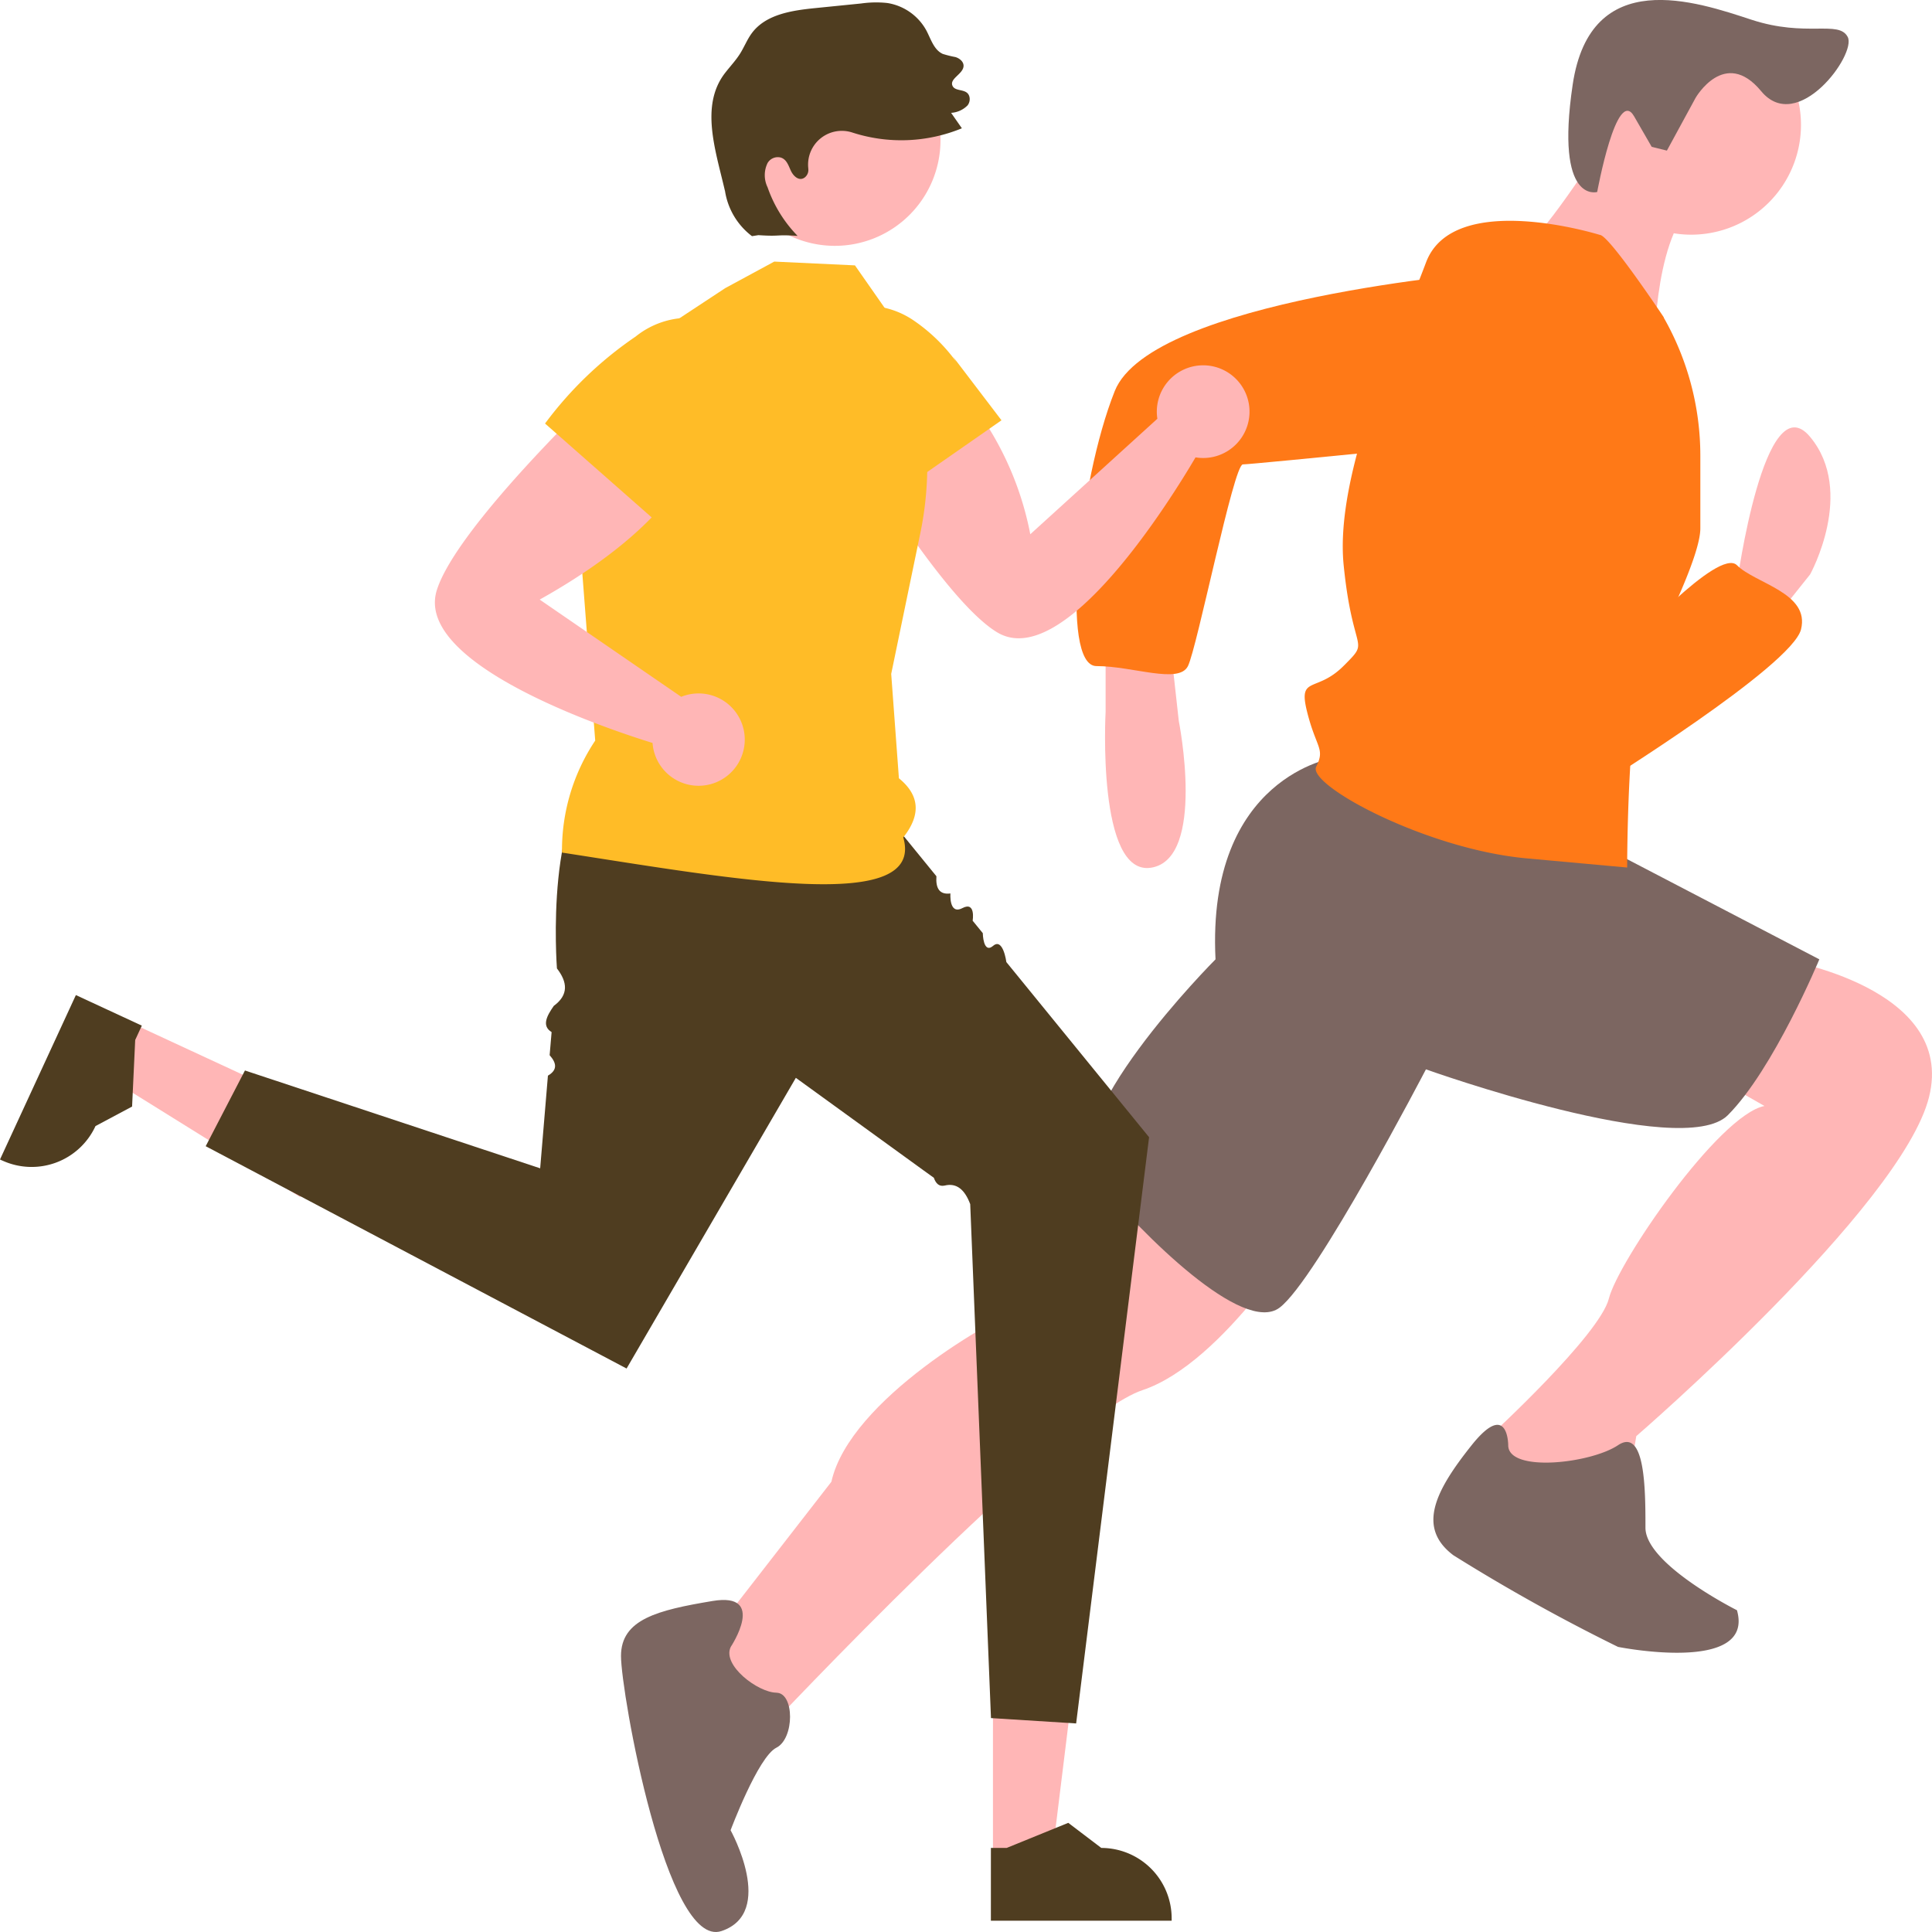 <svg xmlns="http://www.w3.org/2000/svg" viewBox="0 0 98 98"><path d="M88.106,30.061l1.856,1.4,1.856-2.325s2.32-4.185,0-6.975-3.712,7.44-3.712,7.44Z" fill="#ffb6b6"/><path d="M81.147,39.827s9.745-6.045,10.209-7.9-2.32-2.325-3.248-3.255-5.569,4.185-5.569,4.185Z" fill="#ff7917"/><path d="M59.33,32.387l.464,4.185s1.392,6.975-1.392,7.44-2.32-7.905-2.32-7.905v-3.72Z" fill="#ffb6b6"/><path d="M66.3,62.147s-4.177,6.975-8.353,8.37-19.027,17.2-19.027,17.2l-3.248-4.185,6.5-8.37c.928-4.185,8.353-8.37,9.745-8.835s5.569-6.975,5.569-6.975Z" fill="#ffb6b6"/><path d="M86.249,54.242,89.5,56.1c-2.32.465-7.425,7.905-7.889,9.765s-6.033,6.975-6.033,6.975l-.464,1.4,2.32,2.325,5.1-.93L83,72.847s13.458-11.625,14.85-17.2-7.425-6.975-7.425-6.975Z" fill="#ffb6b6"/><path d="M39.379,85.863c.928,0,.928,2.325,0,2.79s-2.32,4.185-2.32,4.185,2.32,4.185-.464,5.115S31.5,85.863,31.5,84s1.856-2.325,4.641-2.79.928,2.325.928,2.325c-.464.93,1.392,2.325,2.32,2.325" fill="#7c6661"/><path d="M82.073,73.308c1.392-.93,1.392,2.325,1.392,4.185s4.641,4.185,4.641,4.185c.928,3.255-6.033,1.86-6.033,1.86a93.162,93.162,0,0,1-8.353-4.65c-1.856-1.4-.928-3.255.928-5.58s1.856,0,1.856,0c0,1.4,4.177.93,5.569,0" fill="#7c6661"/><path d="M80.685,42.617l11.6,6.045s-2.32,5.58-4.641,7.905S72.33,54.242,72.33,54.242s-5.569,10.7-7.425,12.09-6.961-3.72-9.281-6.51,6.033-11.16,6.033-11.16c-.464-9.3,6.033-10.23,6.033-10.23Z" fill="#7c6661"/><path d="M91.354,6.346A5.569,5.569,0,1,1,85.785.766a5.569,5.569,0,0,1,5.569,5.58h0" fill="#ffb6b6"/><path d="M86.249,10.067c-2.32,1.4-2.32,7.44-2.32,7.44s-7.425-4.65-6.5-5.115,4.177-5.58,4.177-5.58Z" fill="#ffb6b6"/><path d="M84.393,16.112h0a14.144,14.144,0,0,1,1.856,7V26.8c0,1.4-1.856,5.115-2.784,6.975s-.928,10.23-.928,10.23l-5.1-.465c-5.1-.465-11.137-3.72-10.673-4.65s0-.93-.464-2.79.464-.93,1.856-2.325.464-.465,0-5.115,2.784-11.625,4.177-15.345,8.817-1.4,8.817-1.4c.464,0,3.248,4.185,3.248,4.185" fill="#ff7917"/><path d="M77.428,22.157s-13.922,1.4-14.386,1.4-2.32,9.3-2.784,10.23-2.784,0-4.641,0-.928-9.3.928-13.95,19.027-6.045,19.027-6.045c7.889.93,1.856,8.37,1.856,8.37" fill="#ff7917"/><path d="M84.553,7.639l-.771-.19L82.889,5.9C82,4.353,81.017,9.738,81.017,9.738s-2.145.637-1.244-5.44S86.053.086,88.843,1s4.421,0,4.882.875-2.544,4.984-4.391,2.749-3.325.338-3.325.338Z" fill="#7c6661"/><path d="M41.193,19.062c1.486,2.815,6.542,11.3,9.39,13.014,3.388,2.038,8.877-6.863,10.06-8.876a2.351,2.351,0,1,0-1.936-1.959L52.261,27.1a15.948,15.948,0,0,0-6.806-10.254,2.4,2.4,0,1,0-4.261,2.213h0" fill="#ffb6b6"/><path d="M44.557,25.667,50.8,21.319l-2.46-3.23.169.269A8.791,8.791,0,0,0,46.3,16.225a4.291,4.291,0,0,0-2.94-.682A2.871,2.871,0,0,0,41.089,17.4a4.322,4.322,0,0,0,.3,2.742,19.1,19.1,0,0,0,3.167,5.523" fill="#ffbc27"/><path d="M50.368,82.786h4.4L53.349,94.311H50.367Z" fill="#ffb6b6"/><path d="M50.263,93.736h.8l3.125-1.273,1.675,1.273h0a3.573,3.573,0,0,1,3.569,3.576v.116h-9.17Z" fill="#4f3d20"/><path d="M17.068,56.717l-1.847,4L5.378,54.591,6.63,51.879Z" fill="#ffb6b6"/><path d="M7.194,52.025l-.336.728L6.7,56.13l-1.856.989h0A3.566,3.566,0,0,1,.113,58.866l-.007,0L0,58.814l3.849-8.339Z" fill="#4f3d20"/><path d="M30.839,39.087C27.578,40.3,28.25,49.123,28.25,49.123c.532.689.608,1.336-.159,1.9-.367.523-.619,1.018-.111,1.33l-.1,1.172c.339.382.425.738-.087,1.037l-.393,4.7L12.425,54.3l-1.991,3.841L31.783,69.418l8.586-14.745,6.5,4.71.5.36c.1.288.266.456.545.395.623-.154,1.031.223,1.3.942l1.053,26.069,4.32.272,3.7-29.736-6.593-8.091-.647-.793s-.163-1.256-.671-.824-.524-.643-.524-.643l-.515-.632s.169-1-.521-.639-.606-.743-.606-.743c-.563.074-.752-.27-.711-.873l-1.812-2.224s-11.579-4.349-14.84-3.132" fill="#4f3d20"/><path d="M36.787,14.615,33.409,16.84,29,22.1l1.192,15.466a10.02,10.02,0,0,0-1.685,5.68c8.859,1.372,18.436,3.124,17.311-.768.914-1.152.827-2.148-.221-3l-.391-5.294,1.477-7.139a17.083,17.083,0,0,0-1.171-10.514l-2.145-3.07-4.093-.192Z" fill="#ffbc27"/><path d="M32.629,17.768c-2.39,2.1-9.464,8.988-10.469,12.159C20.96,33.7,30.873,37,33.1,37.686a2.342,2.342,0,1,0,1.455-2.34l-7.179-4.932c4.824-2.7,7.891-5.792,8.385-9a2.4,2.4,0,1,0-3.133-3.644h0" fill="#ffb6b6"/><path d="M47.706,7.122a5.359,5.359,0,1,1-5.359-5.37,5.359,5.359,0,0,1,5.359,5.37" fill="#ffb6b6"/><path d="M36.773,9.668a3.553,3.553,0,0,0,1.371,2.311l.325-.051c1.164.077.824-.04,1.988.037A6.648,6.648,0,0,1,38.935,9.5a1.4,1.4,0,0,1,0-1.23.6.6,0,0,1,.666-.279c.309.093.394.417.522.683s.407.527.684.338A.481.481,0,0,0,41,8.56V8.538a1.712,1.712,0,0,1,2.236-1.815,8.069,8.069,0,0,0,5.555-.216l-.546-.783a1.279,1.279,0,0,0,.836-.38.517.517,0,0,0,.1-.4c-.088-.491-.708-.26-.863-.586-.175-.369.543-.6.558-1.01.008-.22-.2-.389-.414-.454a5.374,5.374,0,0,1-.639-.159c-.445-.2-.6-.741-.825-1.173A2.742,2.742,0,0,0,45.005.152a5.391,5.391,0,0,0-1.319.024L41.35.411c-1.179.119-2.5.313-3.209,1.264-.24.322-.385.7-.6,1.044s-.512.657-.766.987C35.5,5.36,36.3,7.635,36.769,9.669" fill="#4f3d20"/><path d="M27.645,21.481l5.712,5.03L35.9,23.342l-.22.229a8.79,8.79,0,0,0,1.535-2.663,4.313,4.313,0,0,0-.046-3.024,2.871,2.871,0,0,0-2.346-1.763,4.3,4.3,0,0,0-2.584.953,19.066,19.066,0,0,0-4.59,4.407" fill="#ffbc27"/></svg>